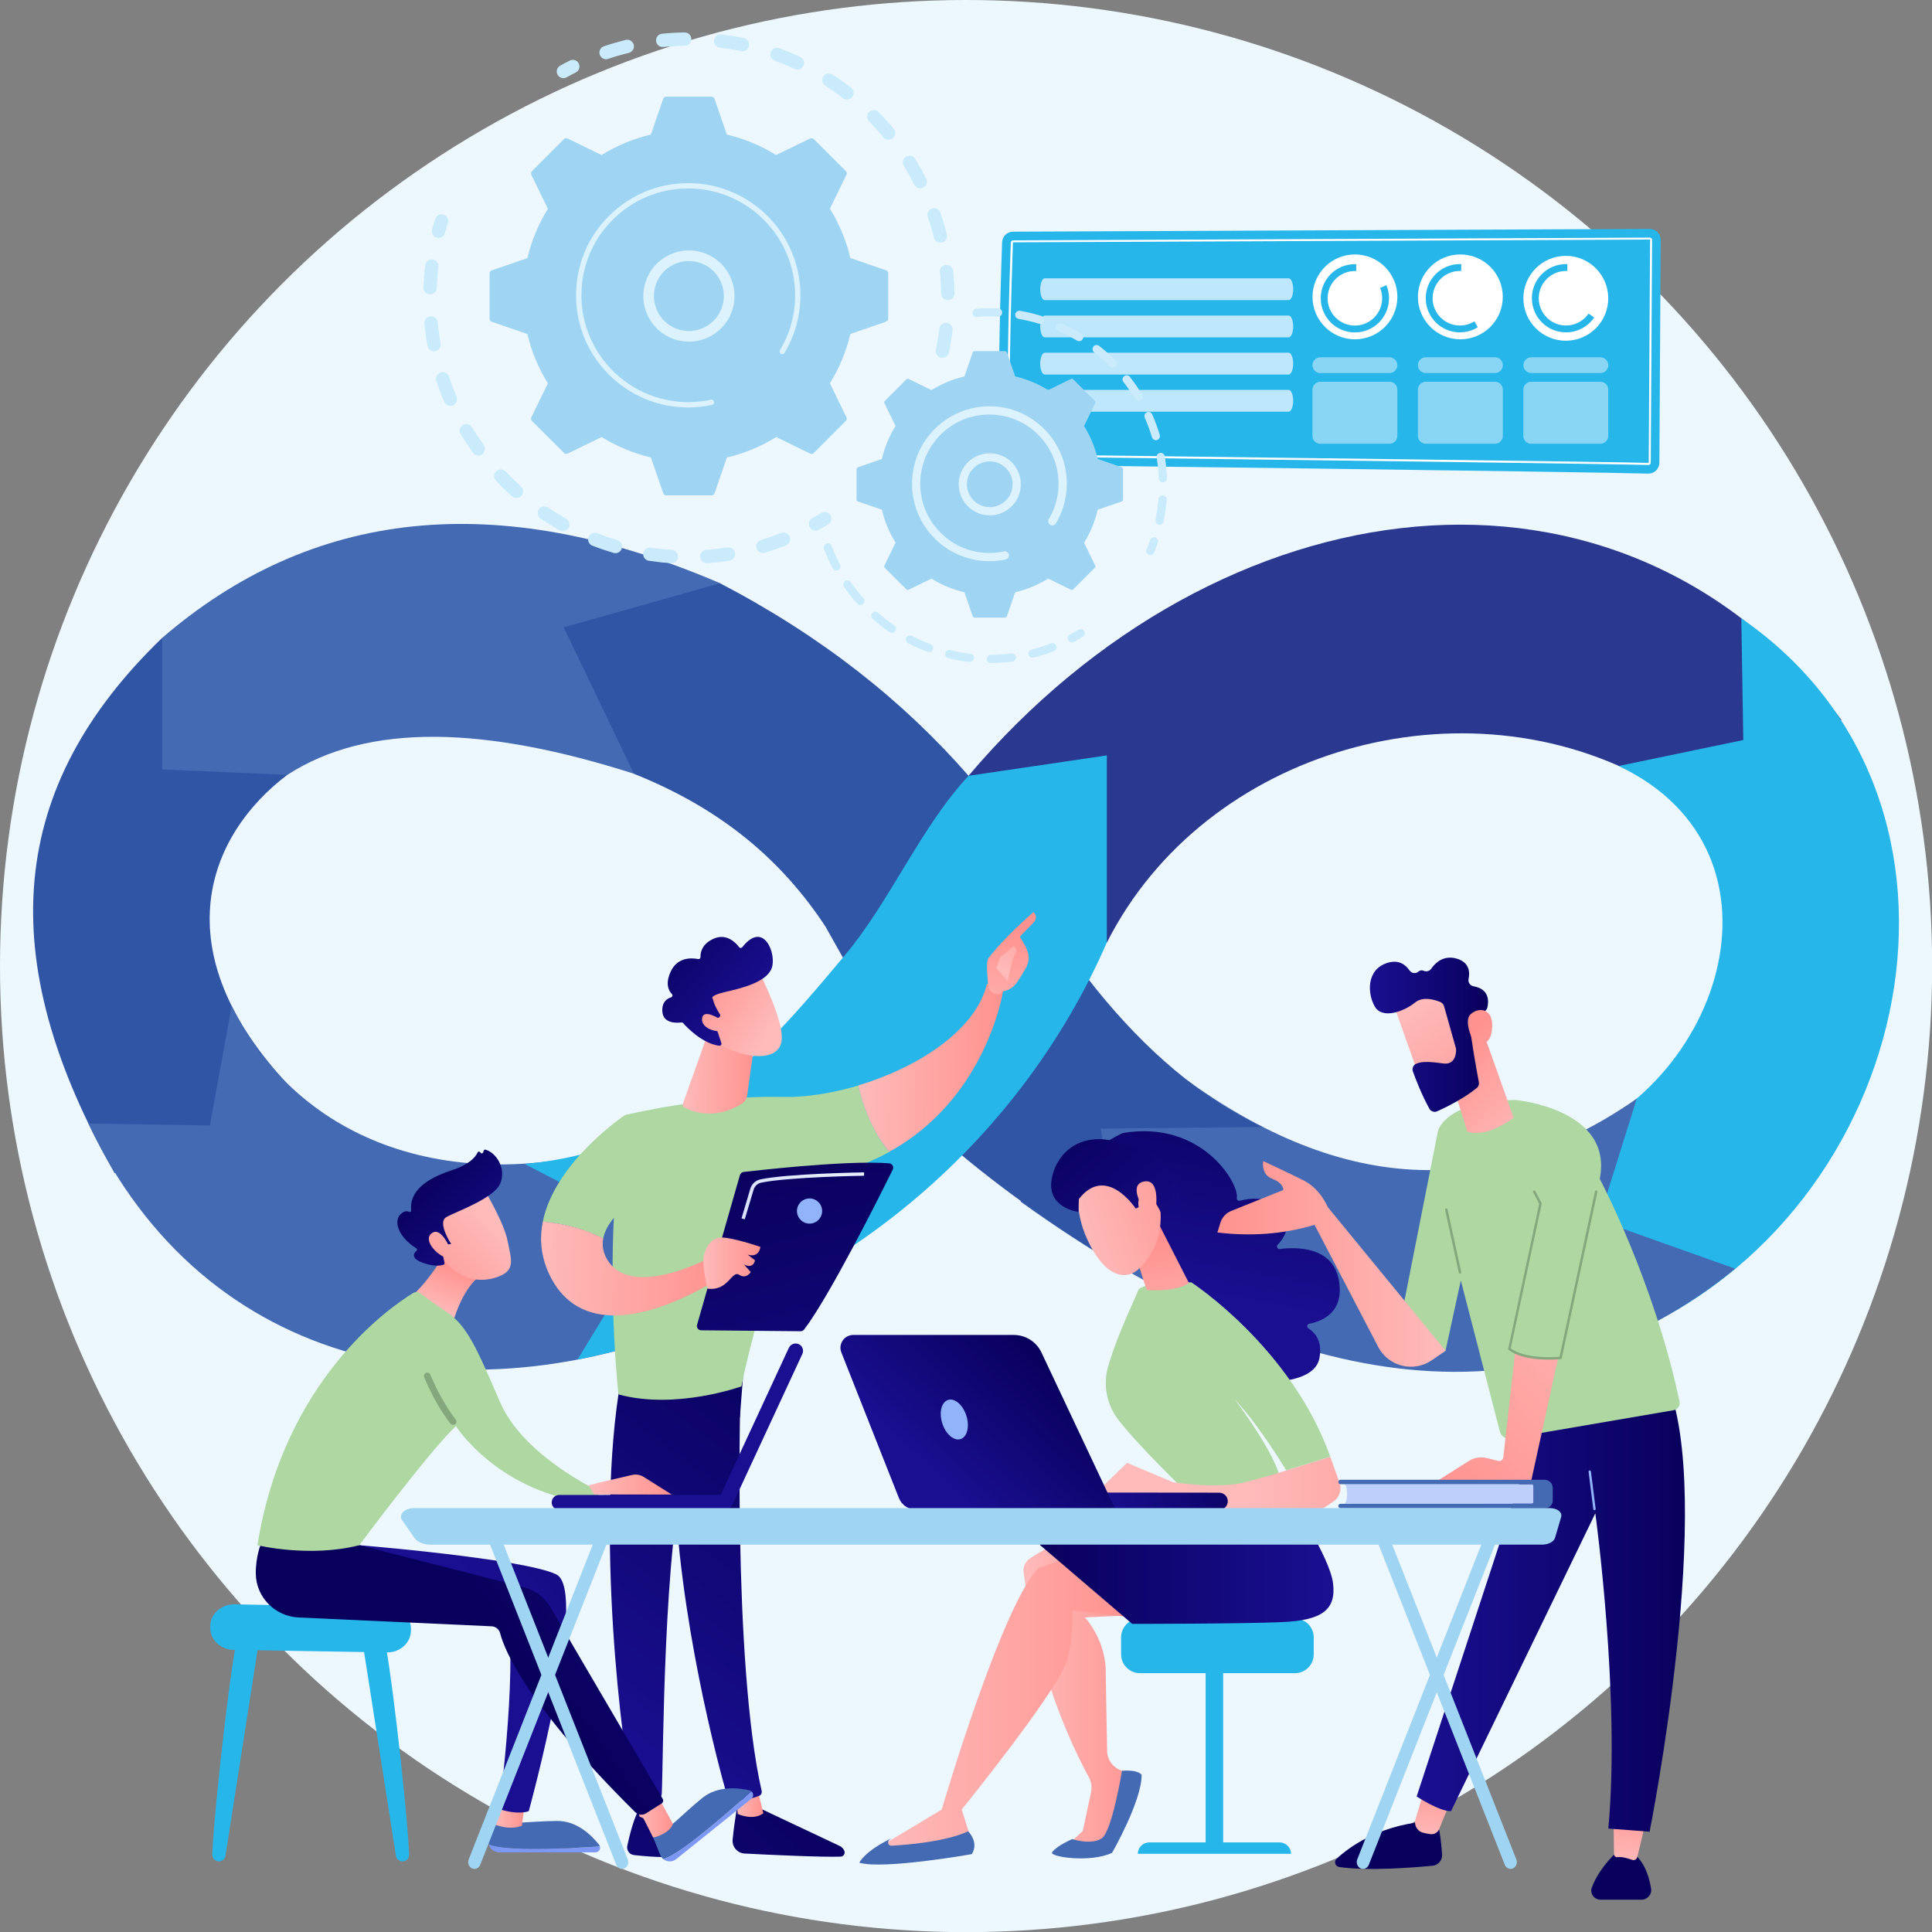 <?xml version="1.0" encoding="utf-8"?>
<!-- Generator: Adobe Illustrator 25.2.3, SVG Export Plug-In . SVG Version: 6.00 Build 0)  -->
<svg version="1.1" id="Layer_1" xmlns="http://www.w3.org/2000/svg" xmlns:xlink="http://www.w3.org/1999/xlink" x="0px" y="0px"
	 viewBox="0 0 2868.6 2868.9" style="enable-background:new 0 0 2868.6 2868.9;" xml:space="preserve">
<rect x="0" y="0" width="2868.6" height="2868.9" fill="#808080" stroke="none"/>
<style type="text/css">
	.st0{fill:#ECF8FE;}
	.st1{fill:#3155A5;}
	.st2{fill:#436AB2;}
	.st3{fill:#2B388F;}
	.st4{fill:#27B6EA;}
	.st5{fill:#FFFFFF;}
	.st6{fill:#BFE7FB;}
	.st7{opacity:0.64;}
	.st8{fill:url(#SVGID_1_);}
	.st9{fill:url(#SVGID_2_);}
	.st10{fill:url(#SVGID_3_);}
	.st11{fill:url(#SVGID_4_);}
	.st12{fill:url(#SVGID_5_);}
	.st13{fill:url(#SVGID_6_);}
	.st14{fill:#AED7A2;}
	.st15{fill:url(#SVGID_7_);}
	.st16{fill:url(#SVGID_8_);}
	.st17{fill:url(#SVGID_9_);}
	.st18{fill:url(#SVGID_10_);}
	.st19{fill:url(#SVGID_11_);}
	.st20{fill:url(#SVGID_12_);}
	.st21{fill:url(#SVGID_13_);}
	.st22{fill:url(#SVGID_14_);}
	.st23{fill:url(#SVGID_15_);}
	.st24{fill:url(#SVGID_16_);}
	.st25{fill:#91B3FA;}
	.st26{fill:url(#SVGID_17_);}
	.st27{fill:#7D97F4;}
	.st28{fill:url(#SVGID_18_);}
	.st29{fill:url(#SVGID_19_);}
	.st30{fill:url(#SVGID_20_);}
	.st31{fill:url(#SVGID_21_);}
	.st32{fill:url(#SVGID_22_);}
	.st33{fill:#85A77E;}
	.st34{fill:url(#SVGID_23_);}
	.st35{fill:url(#SVGID_24_);}
	.st36{fill:url(#SVGID_25_);}
	.st37{fill:url(#SVGID_26_);}
	.st38{fill:url(#SVGID_27_);}
	.st39{fill:url(#SVGID_28_);}
	.st40{fill:url(#SVGID_29_);}
	.st41{fill:url(#SVGID_30_);}
	.st42{fill:url(#SVGID_31_);}
	.st43{fill:url(#SVGID_32_);}
	.st44{fill:url(#SVGID_33_);}
	.st45{fill:url(#SVGID_34_);}
	.st46{fill:url(#SVGID_35_);}
	.st47{fill:url(#SVGID_36_);}
	.st48{fill:url(#SVGID_37_);}
	.st49{fill:url(#SVGID_38_);}
	.st50{fill:url(#SVGID_39_);}
	.st51{fill:url(#SVGID_40_);}
	.st52{fill:url(#SVGID_41_);}
	.st53{fill:url(#SVGID_42_);}
	.st54{fill:url(#SVGID_43_);}
	.st55{fill:url(#SVGID_44_);}
	.st56{fill:url(#SVGID_45_);}
	.st57{fill:url(#SVGID_46_);}
	.st58{fill:url(#SVGID_47_);}
	.st59{fill:url(#SVGID_48_);}
	.st60{fill:url(#SVGID_49_);}
	.st61{fill:url(#SVGID_50_);}
	.st62{fill:#9FD5F3;}
	.st63{fill:#BDD0FB;}
	.st64{fill:#C9EBFC;}
	.st65{fill:#DCF2FD;}
</style>
<circle class="st0" cx="1434.4" cy="1434.4" r="1434.4"/>
<g id="Illustration">
	<g>
		<g>
			<path class="st1" d="M240.8,947.1l185.8,203.4c-116.3,87.7-189.3,259.9,5.4,464.6L170.3,1742
				C-13.1,1420.7,12.8,1166.9,240.8,947.1z"/>
			<path class="st2" d="M131.3,1668.2l180.3,2.9l32.4-177.6c99,203.4,333.1,288.4,600.9,201.7l135.2,251.4
				C693.6,2122.7,302.4,2032.3,131.3,1668.2z"/>
			<path class="st3" d="M1643.5,1399.4c146.2-288.9,532-395.5,809.4-237.3l281.2-93.1c-328.4-438.1-925.2-355-1296,82.8
				L1643.5,1399.4z"/>
			<path class="st4" d="M2292.2,1705.3l119.3,278.7c435.3-181.3,567.1-795.3,174-1065.8l2.9,180.6l-185,38.5
				C2675.9,1266.4,2554.5,1632.7,2292.2,1705.3z"/>
			<path class="st2" d="M1515.2,1784.1c412.4,296.6,773.3,335.3,1061.1,99.6l-202.5-72l56.4-180.4
				c-252.5,175.3-487.2,118.2-712.5-61.2L1515.2,1784.1z"/>
			<path class="st2" d="M240.8,947.1v195.4l185.9,8c120.5-78.2,295-71.9,514.7-1.6l127.7-283C735.2,723,461.5,757.1,240.8,947.1z"/>
			<path class="st1" d="M941.4,1149L837,931.5l232.1-65.5c150.8,78.6,272.2,174.9,369.1,286c106.7,235,253.2,435.7,436.4,521.3
				l-240.4,2.5l37,209.7c-94.2-56.4-185.1-119.7-265.1-188.8l-180.5-321C1162.6,1280.1,1074.7,1202.2,941.4,1149z"/>
			<path class="st4" d="M1438.1,1151.9c-70.6,75.5-116.8,186.8-183.2,265.9c-105.8,126.2-237.8,289.2-476,310.4l194.4,100.6
				l-115.8,189.8c388.4-77.2,660.2-330.6,785.9-619.2v-277.8L1438.1,1151.9z"/>
		</g>
		<g>
			<path class="st4" d="M1504.1,344l945.4-4.1c9-0.1,16.4,7.3,16.3,16.3l-2,330.9c-0.1,9.1-7.6,16.4-16.7,16.1
				c-83.4-2.5-937.8-13.5-954.2-12.8c-16.1,0.7-7.4-260.7-5-330.8C1488.3,350.9,1495.4,344,1504.1,344z"/>
			<path class="st5" d="M2447.7,690.4h-0.1c-53.3-1.6-563.9-8-809.3-11c-71.7-0.9-122.7-1.5-136.3-1.7h-1.3l-0.2-1.2
				c-5.8-32.7-5.7-142.1,0.3-316.3c0.1-1.8,1.5-3.3,3.4-3.3l945.4-4.1c0.9,0,1.8,0.4,2.4,1c0.6,0.6,1,1.5,1,2.4l-2,330.9
				C2451,688.8,2449.5,690.4,2447.7,690.4z M1503.4,674.6c15.3,0.2,65.3,0.8,135,1.7c245.4,3.1,756,9.4,809.3,11h0.1
				c0.1,0,0.2-0.2,0.2-0.3l2-330.9l-0.3-1.9v1.5l-945.4,4.1c-0.2,0-0.3,0.1-0.3,0.3C1498,532,1497.8,640.6,1503.4,674.6z"/>
			<path class="st6" d="M1544.5,429.4L1544.5,429.4c0,8.9,3,16.2,6.7,16.2h362.2c3.7,0,6.7-7.3,6.7-16.2l0,0c0-8.9-3-16.2-6.7-16.2
				h-362.1C1547.5,413.2,1544.5,420.5,1544.5,429.4z"/>
			<path class="st6" d="M1544.5,484.7L1544.5,484.7c0,8.9,3,16.2,6.7,16.2h362.2c3.7,0,6.7-7.3,6.7-16.2l0,0c0-8.9-3-16.2-6.7-16.2
				h-362.1C1547.5,468.5,1544.5,475.7,1544.5,484.7z"/>
			<path class="st6" d="M1544.5,539.9L1544.5,539.9c0,8.9,3,16.2,6.7,16.2h362.2c3.7,0,6.7-7.3,6.7-16.2l0,0c0-8.9-3-16.2-6.7-16.2
				h-362.1C1547.5,523.7,1544.5,530.9,1544.5,539.9z"/>
			<path class="st6" d="M1544.5,595.1L1544.5,595.1c0,8.9,3,16.2,6.7,16.2h362.2c3.7,0,6.7-7.3,6.7-16.2l0,0c0-8.9-3-16.2-6.7-16.2
				h-362.1C1547.5,578.9,1544.5,586.2,1544.5,595.1z"/>
			<g>
				<circle class="st5" cx="2011.8" cy="440.8" r="63"/>
				<circle class="st5" cx="2168.3" cy="440.8" r="63"/>
				<circle class="st5" cx="2324.9" cy="442.9" r="63"/>
				<g>
					<path class="st4" d="M2049.2,427.5c1.9,4.7,3,9.9,3,15.4c0,22.3-18.1,40.5-40.5,40.5c-22.3,0-40.5-18.1-40.5-40.5
						c0-22.3,18.1-40.5,40.5-40.5c0.7,0,1.4,0,2,0.1v-10.3c-0.7,0-1.4,0-2,0c-28,0-50.7,22.7-50.7,50.7s22.7,50.7,50.7,50.7
						s50.7-22.7,50.7-50.7c0-6.9-1.4-13.5-3.9-19.5L2049.2,427.5z"/>
					<path class="st4" d="M2189.2,477.1c-6.2,3.9-13.6,6.2-21.6,6.2c-22.3,0-40.5-18.1-40.5-40.5c0-22.3,18.1-40.5,40.5-40.5
						c0.7,0,1.4,0,2,0.1v-10.3c-0.7,0-1.4,0-2,0c-28,0-50.7,22.7-50.7,50.7s22.7,50.7,50.7,50.7c9.8,0,18.9-2.8,26.6-7.6
						L2189.2,477.1z"/>
					<path class="st4" d="M2358.7,465.6c-7.3,10.7-19.6,17.7-33.5,17.7c-22.3,0-40.5-18.1-40.5-40.5c0-22.3,18.1-40.5,40.5-40.5
						c0.7,0,1.4,0,2,0.1v-10.3c-0.7,0-1.4,0-2,0c-28,0-50.7,22.7-50.7,50.7s22.7,50.7,50.7,50.7c17.3,0,32.6-8.7,41.8-22
						L2358.7,465.6z"/>
				</g>
				<g class="st7">
					<path class="st6" d="M2063.1,530.5h-102.7c-6.4,0-11.7,5.2-11.7,11.7s5.2,11.7,11.7,11.7h102.7c6.4,0,11.7-5.2,11.7-11.7
						S2069.5,530.5,2063.1,530.5z"/>
					<path class="st6" d="M2219.7,530.5H2117c-6.4,0-11.7,5.2-11.7,11.7s5.2,11.7,11.7,11.7h102.7c6.4,0,11.7-5.2,11.7-11.7
						S2226.1,530.5,2219.7,530.5z"/>
					<path class="st6" d="M2273.6,553.9h102.7c6.4,0,11.7-5.2,11.7-11.7s-5.2-11.7-11.7-11.7h-102.7c-6.4,0-11.7,5.2-11.7,11.7
						S2267.1,553.9,2273.6,553.9z"/>
					<path class="st6" d="M2063.1,566.8h-102.7c-6.4,0-11.7,5.2-11.7,11.7v68.7c0,6.4,5.2,11.7,11.7,11.7h102.7
						c6.4,0,11.7-5.2,11.7-11.7v-68.7C2074.8,572,2069.5,566.8,2063.1,566.8z"/>
					<path class="st6" d="M2219.7,566.8H2117c-6.4,0-11.7,5.2-11.7,11.7v68.7c0,6.4,5.2,11.7,11.7,11.7h102.7
						c6.4,0,11.7-5.2,11.7-11.7v-68.7C2231.3,572,2226.1,566.8,2219.7,566.8z"/>
					<path class="st6" d="M2376.2,566.8h-102.7c-6.4,0-11.7,5.2-11.7,11.7v68.7c0,6.4,5.2,11.7,11.7,11.7h102.7
						c6.4,0,11.7-5.2,11.7-11.7v-68.7C2387.9,572,2382.7,566.8,2376.2,566.8z"/>
				</g>
			</g>
		</g>
		<g>
			<g>
				
					<linearGradient id="SVGID_1_" gradientUnits="userSpaceOnUse" x1="6216.642" y1="2135.571" x2="5744.621" y2="1622.145" gradientTransform="matrix(1 9.500000e-03 9.500000e-03 -1 -4991.696 4716.209)">
					<stop  offset="0" style="stop-color:#09005D"/>
					<stop  offset="1" style="stop-color:#1A0F91"/>
				</linearGradient>
				<path class="st8" d="M1095.6,2676.5c0,0-5.2,27.6-7.8,55c-1,10.7,7.1,20.1,17.9,20.6c36.5,1.9,114.5,5.6,142.5,4.6
					c4.2-0.1,7-4.4,5.5-8.4l0,0c-1.3-3.3-3.8-6-7-7.5l-128.3-60.5L1095.6,2676.5z"/>
				
					<linearGradient id="SVGID_2_" gradientUnits="userSpaceOnUse" x1="6063.422" y1="2097.5" x2="6105.323" y2="2097.5" gradientTransform="matrix(1 9.500000e-03 9.500000e-03 -1 -4991.696 4716.209)">
					<stop  offset="0" style="stop-color:#FEBBBA"/>
					<stop  offset="1" style="stop-color:#FF928E"/>
				</linearGradient>
				<path class="st9" d="M1091.8,2660.2l3.6,33.1c0,0,22.5,10.7,38-1l-9-37L1091.8,2660.2z"/>
				
					<linearGradient id="SVGID_3_" gradientUnits="userSpaceOnUse" x1="6253.875" y1="2716.209" x2="5852.204" y2="2171.796" gradientTransform="matrix(1 9.500000e-03 9.500000e-03 -1 -4991.696 4716.209)">
					<stop  offset="0" style="stop-color:#09005D"/>
					<stop  offset="1" style="stop-color:#1A0F91"/>
				</linearGradient>
				<path class="st10" d="M1100.7,2037.9c-1.8,8.6-13.2,431.3,30.2,621.2c0.7,3.1-0.9,6.3-3.8,7.4c-7,2.8-20.6,6.7-36.9,7.1
					c-5,0.1-9.5-3.2-10.9-8.1c-12.5-44.1-72.3-264.9-78.4-475.3c-6.8-235.2,0.1-8,0.1-8l6.7-145.3L1100.7,2037.9z"/>
				
					<linearGradient id="SVGID_4_" gradientUnits="userSpaceOnUse" x1="6110.719" y1="2232.968" x2="5638.679" y2="1719.521" gradientTransform="matrix(1 9.500000e-03 9.500000e-03 -1 -4991.696 4716.209)">
					<stop  offset="0" style="stop-color:#09005D"/>
					<stop  offset="1" style="stop-color:#1A0F91"/>
				</linearGradient>
				<path class="st11" d="M947.2,2689.5c0,0-7.9,13.9-15.8,51c-1.4,6.7,3.2,13.2,10,13.9c12,1.3,30.6,3,45.4,3
					c6.8,0,12.2-5.9,11.5-12.7c-1.5-13.6-6.4-35.8-22.1-53.3L947.2,2689.5z"/>
				
					<linearGradient id="SVGID_5_" gradientUnits="userSpaceOnUse" x1="5912.35" y1="2099.618" x2="5948.543" y2="2099.618" gradientTransform="matrix(1 9.500000e-03 9.500000e-03 -1 -4991.696 4716.209)">
					<stop  offset="0" style="stop-color:#FEBBBA"/>
					<stop  offset="1" style="stop-color:#FF928E"/>
				</linearGradient>
				<path class="st12" d="M940.8,2646.9l8.7,50.1c0,0,9,6.8,27,2.1l-3.9-53.9L940.8,2646.9z"/>
				
					<linearGradient id="SVGID_6_" gradientUnits="userSpaceOnUse" x1="6182.19" y1="2769.098" x2="5780.523" y2="2224.691" gradientTransform="matrix(1 9.500000e-03 9.500000e-03 -1 -4991.696 4716.209)">
					<stop  offset="0" style="stop-color:#09005D"/>
					<stop  offset="1" style="stop-color:#1A0F91"/>
				</linearGradient>
				<path class="st13" d="M921.7,2049.1c-39.1,222.7,2.8,551.3,17.3,615.7c0.9,3.9,4,7,8,7.7c6.8,1.2,17.9,2.2,28.9-0.9
					c3.8-1.1,6.5-4.5,6.7-8.4c2.5-51.9,1.9-370.8,37.5-496.5c1.8-6.4,5.8-11.9,11.2-15.7l67.3-46.9l5.9-76.8L921.7,2049.1z"/>
				<g>
					<path class="st14" d="M1161.2,1628.7c-110.7-2.9-233.2,26.9-233.2,26.9c-34.9,192.3-9.7,414.8-9.7,414.8
						c85.5,23.3,182.6-12,182.6-12c15-80.4,83.7-306.3,83.7-306.3c54.2-6.2,98.9-21.4,135.8-41.7c-27.7-32.7-40.5-74.2-46-98.6
						C1235,1623.5,1195.4,1629.6,1161.2,1628.7z"/>
					
						<linearGradient id="SVGID_7_" gradientUnits="userSpaceOnUse" x1="6235.944" y1="3191.396" x2="6450.167" y2="3191.396" gradientTransform="matrix(1 9.500000e-03 9.500000e-03 -1 -4991.696 4716.209)">
						<stop  offset="0" style="stop-color:#FEBBBA"/>
						<stop  offset="1" style="stop-color:#FF928E"/>
					</linearGradient>
					<path class="st15" d="M1489.9,1468.7c-10.8-13.2-24.6-7.2-24.6-7.2c-17,68.7-102.9,123.7-191,150.1c5.5,24.5,18.3,65.9,46,98.6
						C1466.8,1629.8,1489.9,1468.7,1489.9,1468.7z"/>
				</g>
				<g>
					
						<linearGradient id="SVGID_8_" gradientUnits="userSpaceOnUse" x1="1479.919" y1="3265.441" x2="1504.438" y2="3428.163" gradientTransform="matrix(1 0 0 -1 0 4807.485)">
						<stop  offset="0" style="stop-color:#FEBBBA"/>
						<stop  offset="1" style="stop-color:#FF928E"/>
					</linearGradient>
					<path class="st16" d="M1487.2,1472.1c1.1,3.6-12.1,9-19.8-5.9c-0.2-7.1-4.2-37.5,0.1-43.3c22.9-30.6,67-68.7,67-68.7
						c7.3,7.4,1.2,14.5,1.2,14.5l-21.4,21.9c4.4,8.1,9.7,14.9,12.2,24.6c1.9,7.4,0.6,15.2-3.2,21.9c-3.8,6.7-9,15.4-13.8,22.1
						C1500.2,1472.1,1487.2,1472.1,1487.2,1472.1z"/>
					
						<linearGradient id="SVGID_9_" gradientUnits="userSpaceOnUse" x1="6449.237" y1="3336.092" x2="6509.214" y2="3428.306" gradientTransform="matrix(1 9.500000e-03 9.500000e-03 -1 -4991.696 4716.209)">
						<stop  offset="0" style="stop-color:#FEBBBA"/>
						<stop  offset="1" style="stop-color:#FF928E"/>
					</linearGradient>
					<path class="st17" d="M1504.9,1404.9l-19.5,16.2l-6.2,16.3l17.1,19.3c0,0,6.1-32.4,10.5-39.3
						C1511.1,1410.4,1508.9,1406.9,1504.9,1404.9z"/>
				</g>
				<path class="st14" d="M969.4,1763.3l-41.5-107.6c0,0-104.1,69.3-122,158.3c19.5,1.6,55.1,7,89.7,25
					C903.7,1796.8,969.4,1763.3,969.4,1763.3z"/>
				
					<linearGradient id="SVGID_10_" gradientUnits="userSpaceOnUse" x1="5767.252" y1="2888.011" x2="6038.342" y2="2888.011" gradientTransform="matrix(1 9.500000e-03 9.500000e-03 -1 -4991.696 4716.209)">
					<stop  offset="0" style="stop-color:#FEBBBA"/>
					<stop  offset="1" style="stop-color:#FF928E"/>
				</linearGradient>
				<path class="st18" d="M1058.9,1865c0,0-116.8,64.5-155.4,8.1c-8-11.7-9.9-23.3-7.8-34.3c-34.6-17.9-70.2-23.3-89.7-25
					c-5.4,26.8-2.9,55.4,12.6,84.4c67.5,126.2,255.4-4.5,255.4-4.5L1058.9,1865z"/>
				
					<linearGradient id="SVGID_11_" gradientUnits="userSpaceOnUse" x1="5975.43" y1="3177.715" x2="6082.663" y2="3177.715" gradientTransform="matrix(1 9.500000e-03 9.500000e-03 -1 -4991.696 4716.209)">
					<stop  offset="0" style="stop-color:#FEBBBA"/>
					<stop  offset="1" style="stop-color:#FF928E"/>
				</linearGradient>
				<path class="st19" d="M1049.9,1537.8l-36.2,101.6c-0.6,1.7,0.1,3.6,1.6,4.4c9.6,5.4,44,21.1,86-5c4.4-2.7,7.4-7.2,8.1-12.3
					l12.3-88.1L1049.9,1537.8z"/>
				<g>
					
						<linearGradient id="SVGID_12_" gradientUnits="userSpaceOnUse" x1="1858.696" y1="3591.324" x2="1818.644" y2="3723.423" gradientTransform="matrix(0.752 -0.659 -0.659 -0.752 2114.931 5454.58)">
						<stop  offset="0" style="stop-color:#FEBBBA"/>
						<stop  offset="1" style="stop-color:#FF928E"/>
					</linearGradient>
					<path class="st20" d="M1127.5,1444.1c0,0,38,73.2,32.8,102.6s-53.2,26.8-94.8,2.5l-28.5-78.9L1127.5,1444.1z"/>
					
						<linearGradient id="SVGID_13_" gradientUnits="userSpaceOnUse" x1="1822.544" y1="3821.479" x2="1856.046" y2="3630.391" gradientTransform="matrix(0.752 -0.659 -0.659 -0.752 2114.931 5454.58)">
						<stop  offset="0" style="stop-color:#09005D"/>
						<stop  offset="1" style="stop-color:#1A0F91"/>
					</linearGradient>
					<path class="st21" d="M1067.6,1510.6c1.7-0.7,2.4-2.8,1.4-4.4c-3.1-4.8-8.8-14.5-10.5-23c0,0-6.9-4.5,17.8-10.2
						c24.7-5.7,61.6-14.5,69.5-35.4c7.7-20.4-11.6-72.1-43.6-31.3c-1.2,1.5-3.6,1.6-4.8,0c-5.1-6.8-18.6-20.9-37.6-12.6
						c-17.8,7.8-19.9,20.7-19.7,27.3c0.1,1.9-1.7,3.4-3.6,3c-8.9-1.8-30.4-3.5-40.6,18.5c-8.4,18.1-3.2,28.4,1.7,33.4
						c1.6,1.6,0.8,4.3-1.3,5c-5.9,1.7-13.5,6.7-12.9,20.4c0.9,19.1,22.2,17.6,28.2,16.8c1-0.1,2,0.2,2.7,1
						c5.1,5.8,28.3,30.4,53.6,33.6c2.2,0.3,3.9-1.9,3.2-4l-10.7-32c-0.5-1.5,0.2-3.1,1.7-3.7L1067.6,1510.6z"/>
					
						<linearGradient id="SVGID_14_" gradientUnits="userSpaceOnUse" x1="1817.714" y1="3591.928" x2="1781.679" y2="3710.781" gradientTransform="matrix(0.752 -0.659 -0.659 -0.752 2114.931 5454.58)">
						<stop  offset="0" style="stop-color:#FEBBBA"/>
						<stop  offset="1" style="stop-color:#FF928E"/>
					</linearGradient>
					<path class="st22" d="M1072,1515.2c0,0-27.4-19.2-29.5-3.3c-2.2,15.9,24.6,23.3,37.9,17.5L1072,1515.2z"/>
				</g>
				<g>
					<g>
						
							<linearGradient id="SVGID_15_" gradientUnits="userSpaceOnUse" x1="5852.427" y1="3096.635" x2="6002.008" y2="2473.381" gradientTransform="matrix(1 0 0 -1 -4705.662 4807.485)">
							<stop  offset="0" style="stop-color:#09005D"/>
							<stop  offset="1" style="stop-color:#1A0F91"/>
						</linearGradient>
						<path class="st23" d="M1035,1967l63.6-222.2c0.7-2.5,2.9-4.4,5.5-4.7c11.5-1.3,44.9-5.1,83.5-8.4
							c46.4-3.9,100.4-7.1,132.6-4.4c4.6,0.4,7.4,5.2,5.3,9.4c-18.3,37.1-93.7,187.9-131.5,237.3c-1.3,1.6-3.2,2.6-5.2,2.6
							l-147.6-1.4C1036.9,1975.3,1033.8,1971.1,1035,1967z"/>
						
							<linearGradient id="SVGID_16_" gradientUnits="userSpaceOnUse" x1="5749.909" y1="2931.832" x2="5834.667" y2="2931.832" gradientTransform="matrix(1 0 0 -1 -4705.662 4807.485)">
							<stop  offset="0" style="stop-color:#FEBBBA"/>
							<stop  offset="1" style="stop-color:#FF928E"/>
						</linearGradient>
						<path class="st24" d="M1050.4,1913.3c0,0-8.9-36.4-5.3-49.4c3.6-12.9,10.5-29.5,33.6-25.9c23.1,3.7,50.3,13.4,50.3,13.4
							s-1.4,16.8-18.9,11.4l10.9,8.4c0,0-1.6,13.5-16.4,6.3l10.1,11.2c0,0-6.4,11.1-17.3,4
							C1086.5,1885.7,1081.3,1917.7,1050.4,1913.3z"/>
					</g>
					<path class="st25" d="M1183.3,1798.1c0,10.3,8.4,18.7,18.7,18.7c10.3,0,18.7-8.4,18.7-18.7s-8.4-18.7-18.7-18.7
						C1191.7,1779.5,1183.3,1787.8,1183.3,1798.1z"/>
					
						<linearGradient id="SVGID_17_" gradientUnits="userSpaceOnUse" x1="1101.004" y1="3031.891" x2="1283.004" y2="3031.891" gradientTransform="matrix(1 0 0 -1 0 4807.485)">
						<stop  offset="0" style="stop-color:#DAE3FE"/>
						<stop  offset="1" style="stop-color:#E9EFFD"/>
					</linearGradient>
					<path class="st26" d="M1105.8,1810.4l-4.8-1.4l13-43.9c2.1-7.2,7.9-12.5,15.1-14c41.1-8.6,149.2-10.3,153.8-10.4l0.1,5
						c-1.1,0-112.2,1.8-152.8,10.3c-5.4,1.1-9.7,5.2-11.3,10.6L1105.8,1810.4z"/>
				</g>
			</g>
			<g>
				<path class="st4" d="M353,2432.2c-6.8,10-33.7,237.2-37.9,321.1c-0.3,5.7,4.3,10.4,9.9,10.4l0,0c4.9,0,9.1-3.6,9.8-8.4
					l49.3-315.9L353,2432.2z"/>
				<path class="st4" d="M569.6,2432.2c6.8,10,33.7,237.2,37.9,321.1c0.3,5.7-4.3,10.4-9.9,10.4l0,0c-4.9,0-9.1-3.6-9.8-8.4
					l-49.3-315.9L569.6,2432.2z"/>
				<path class="st4" d="M312.2,2414.4v2.5c-0.2,17.8,15.2,32.4,34.4,32.8l227.8,3.8c18.9,0.3,34.7-13.4,35.7-30.9l0.1-2.3
					c1-18.3-14.6-33.7-34.3-34.1l-227.9-4.1C328.4,2381.9,312.4,2396.3,312.2,2414.4z"/>
			</g>
			<g>
				<g>
					<path class="st27" d="M792.2,2745c-40.5,0-58.4-3.5-66.4-6.6c1.6,6.7,7.5,11.9,15,11.9h143.3c4.8,0,7.9-4.6,6.7-8.8
						C874.4,2742.8,839.7,2745,792.2,2745z"/>
					<path class="st2" d="M890.7,2741.5c-0.2-0.8-0.6-1.7-1.2-2.4c-10.9-13.9-32.8-35.8-62.7-35.4c-43.7,0.6-58.9,5.4-92.9,0.3
						l-8,26.6c-0.8,2.7-0.8,5.4-0.2,7.9c8,3.2,25.9,6.6,66.4,6.6C839.7,2745,874.4,2742.8,890.7,2741.5z"/>
				</g>
				
					<linearGradient id="SVGID_18_" gradientUnits="userSpaceOnUse" x1="734.004" y1="2112.912" x2="778.704" y2="2112.912" gradientTransform="matrix(1 0 0 -1 0 4807.485)">
					<stop  offset="0" style="stop-color:#FEBBBA"/>
					<stop  offset="1" style="stop-color:#FF928E"/>
				</linearGradient>
				<path class="st28" d="M743.8,2675.3l-9.8,33.4c0,0,21.8,9.9,40.9,2l3.8-29L743.8,2675.3z"/>
				<g>
					<path class="st27" d="M1040.8,2724c-31.6,25.4-47.7,33.9-55.9,36.5c5.4,4.2,13.3,4.5,19.1-0.1l111.7-89.7c3.8-3,3.3-8.5-0.2-11
						C1103.5,2670.7,1077.8,2694.2,1040.8,2724z"/>
					<path class="st2" d="M1115.4,2659.5c-0.7-0.5-1.5-0.9-2.4-1.2c-17.2-4-47.9-7.2-70.9,11.8c-33.7,27.8-42.6,41.1-72.2,58.4
						l10.3,25.6c1.1,2.6,2.7,4.7,4.7,6.3c8.2-2.6,24.4-11.1,55.9-36.5C1077.8,2694.2,1103.5,2670.7,1115.4,2659.5z"/>
				</g>
				
					<linearGradient id="SVGID_19_" gradientUnits="userSpaceOnUse" x1="1243.421" y1="2747.987" x2="741.906" y2="2376.866" gradientTransform="matrix(1 0 0 -1 0 4807.485)">
					<stop  offset="0" style="stop-color:#09005D"/>
					<stop  offset="1" style="stop-color:#1A0F91"/>
				</linearGradient>
				<path class="st29" d="M533.5,2294.3c0,0,242.5,19.8,292.2,43.2s-40.6,351.6-40.6,351.6s-13.5,6.5-43.7-2.9
					c0,0,30.9-242.2,7.9-294.7l-262.6-42.9L533.5,2294.3z"/>
				
					<linearGradient id="SVGID_20_" gradientUnits="userSpaceOnUse" x1="945.704" y1="2109.141" x2="999.104" y2="2109.141" gradientTransform="matrix(1 0 0 -1 0 4807.485)">
					<stop  offset="0" style="stop-color:#FEBBBA"/>
					<stop  offset="1" style="stop-color:#FF928E"/>
				</linearGradient>
				<path class="st30" d="M945.7,2682.4c2.3,2.1,24.1,46.1,24.1,46.1s24.3-5.3,29.3-20.6l-21.9-39.8L945.7,2682.4z"/>
				
					<linearGradient id="SVGID_21_" gradientUnits="userSpaceOnUse" x1="746.191" y1="2364.662" x2="1381.476" y2="2802.674" gradientTransform="matrix(1 0 0 -1 0 4807.485)">
					<stop  offset="0" style="stop-color:#09005D"/>
					<stop  offset="1" style="stop-color:#1A0F91"/>
				</linearGradient>
				<path class="st31" d="M387.4,2292.3c0,0-7.9,19-7.6,44.3c0.4,34.9,28.5,63.3,63.4,65l286.7,13.1c6.1,0.3,11.2,4.5,12.7,10.3
					c6.7,26.1,39.7,106.1,200.6,265.7c4.3,4.2,11,5,16.1,1.7l22.9-14.5c2.4-1.5,3.2-4.7,1.7-7.1l-166.9-285
					c-8.8-14.5-22.9-24.9-39.2-29.1l-244.3-62.5L387.4,2292.3z"/>
				
					<linearGradient id="SVGID_22_" gradientUnits="userSpaceOnUse" x1="649.245" y1="2861.219" x2="675.557" y2="2927.57" gradientTransform="matrix(1 0 0 -1 0 4807.485)">
					<stop  offset="0" style="stop-color:#FEBBBA"/>
					<stop  offset="1" style="stop-color:#FF928E"/>
				</linearGradient>
				<path class="st32" d="M669.9,1847c0,0-30.7,54.3-62,80.6l64.7,36.1c0,0,14.6-57.5,47.9-74.3L669.9,1847z"/>
				<path class="st14" d="M382.2,2294.3c0,0,77.4,18.9,151.3,0c0,0,103.4-139,143.4-176.8c0,0,63.8,100.7,205.8,114.9l7.9-17.7
					c0,0-113-52.1-147.8-132.2c-34.8-80.1-48.8-114.2-80.4-135.1c-19.7-13-31.5-21.9-37.6-26.7c-3.3-2.7-7.9-3-11.6-0.7
					C579.5,1940.5,421.4,2048.8,382.2,2294.3z"/>
				<path class="st33" d="M672.6,2115.6c-1.5,0-3-0.7-3.9-1.9c-24.6-32.1-38.4-67.6-38.9-69c-1-2.6,0.3-5.4,2.9-6.4s5.4,0.3,6.4,2.9
					c0.1,0.4,13.8,35.6,37.6,66.6c1.7,2.2,1.3,5.3-0.9,7C674.8,2115.2,673.7,2115.6,672.6,2115.6z"/>
				
					<linearGradient id="SVGID_23_" gradientUnits="userSpaceOnUse" x1="874.104" y1="2603.189" x2="997.404" y2="2603.189" gradientTransform="matrix(1 0 0 -1 0 4807.485)">
					<stop  offset="0" style="stop-color:#FEBBBA"/>
					<stop  offset="1" style="stop-color:#FF928E"/>
				</linearGradient>
				<path class="st34" d="M874.1,2205.5l16-4.3l48.5-11.2c5.8-1.4,12-0.3,17.1,2.9l41.7,26.2l-115.2-0.2L874.1,2205.5z"/>
				<g>
					
						<linearGradient id="SVGID_24_" gradientUnits="userSpaceOnUse" x1="3067.922" y1="2925.415" x2="2935.814" y2="2824.332" gradientTransform="matrix(0.991 -0.131 -0.131 -0.991 -1929.879 5112.232)">
						<stop  offset="0" style="stop-color:#FEBBBA"/>
						<stop  offset="1" style="stop-color:#FF928E"/>
					</linearGradient>
					<path class="st35" d="M718.7,1765.6c0,0,29.8,49.6,35,77s13.5,44.6-17.7,54.3c-31.2,9.8-60.2-2.6-78.4-28.2
						c0,0-28.4-39.4-25.6-57.4C634.8,1793.3,718.7,1765.6,718.7,1765.6z"/>
					
						<linearGradient id="SVGID_25_" gradientUnits="userSpaceOnUse" x1="2975.128" y1="3005.134" x2="3094.756" y2="2851.113" gradientTransform="matrix(0.991 -0.131 -0.131 -0.991 -1929.879 5112.232)">
						<stop  offset="0" style="stop-color:#09005D"/>
						<stop  offset="1" style="stop-color:#1A0F91"/>
					</linearGradient>
					<path class="st36" d="M665.9,1847.6l4-0.5c0,0-21.1-31.9-7.3-39.9c13.8-7.9,70.2-27.4,80-49.6c9.4-21.4-4.7-45.6-21.7-50.6
						c-1.1-0.3-2.2,0.3-2.6,1.4l-1,2.7c-0.7,1.8-3.3,1.9-4.1,0.1l0,0c-0.7-1.7-3.2-1.8-4-0.1c-3,6.6-12.1,18-39.2,26.8
						c-38.5,12.5-62.4,31.8-59.5,59.2c0.2,1.7-1.5,2.9-3.1,2.2c-3.1-1.4-7.9-1.6-13.4,4.4c-9.6,10.5-2.1,33.5,24.2,49.8
						c1.2,0.8,1.5,2.5,0.4,3.5c-3.9,3.4-9.5,10.9,8.3,17.6c18.2,6.8,28.1,4.5,31.8,3.1c1-0.4,1.6-1.4,1.3-2.5l-4.7-23.9
						c-0.2-1.2,0.6-2.4,1.9-2.6L665.9,1847.6z"/>
					
						<linearGradient id="SVGID_26_" gradientUnits="userSpaceOnUse" x1="3051.572" y1="2946.782" x2="2919.465" y2="2845.7" gradientTransform="matrix(0.991 -0.131 -0.131 -0.991 -1929.879 5112.232)">
						<stop  offset="0" style="stop-color:#FEBBBA"/>
						<stop  offset="1" style="stop-color:#FF928E"/>
					</linearGradient>
					<path class="st37" d="M667.6,1852.5c0,0-13.2-32.5-27-21.1s12.8,36.6,25.1,36.3L667.6,1852.5z"/>
				</g>
			</g>
			<g>
				<g>
					
						<linearGradient id="SVGID_27_" gradientUnits="userSpaceOnUse" x1="21025.068" y1="21445.154" x2="20695.375" y2="21126.404" gradientTransform="matrix(-1.388 -6.860000e-02 6.850000e-02 -1.385 2170.224 5157.712)">
						<stop  offset="0" style="stop-color:#09005D"/>
						<stop  offset="1" style="stop-color:#1A0F91"/>
					</linearGradient>
					<path class="st38" d="M829.6,2241.7c0.2,0,0.4,0,0.6,0l246.1-0.2c6.1,0,11-4.9,11-11s-5-11.1-11-11l-246.1,0.2
						c-6.1,0-11,4.9-11,11C819.1,2236.7,823.7,2241.5,829.6,2241.7z"/>
				</g>
				<g>
					
						<linearGradient id="SVGID_28_" gradientUnits="userSpaceOnUse" x1="16462.041" y1="16061.264" x2="16132.362" y2="15742.527" gradientTransform="matrix(0.647 -1.23 1.227 0.646 7514.834 -141.255)">
						<stop  offset="0" style="stop-color:#09005D"/>
						<stop  offset="1" style="stop-color:#1A0F91"/>
					</linearGradient>
					<path class="st39" d="M1171.6,2000.7c-0.1,0.2-0.2,0.3-0.3,0.5l-103.5,223.3c-2.6,5.5-0.2,12.1,5.3,14.6
						c5.5,2.6,12.2,0.2,14.6-5.4l103.6-223.3c2.6-5.5,0.2-12.1-5.3-14.6C1180.6,1993.4,1174.3,1995.5,1171.6,2000.7z"/>
				</g>
			</g>
			<g>
				<g>
					<rect x="1790.1" y="2466.1" class="st4" width="26" height="280.9"/>
					<path class="st4" d="M1916.9,2752.5h-227.5l0,0c0-9.3,7.6-16.9,16.9-16.9H1900C1909.3,2735.6,1916.9,2743.2,1916.9,2752.5
						L1916.9,2752.5z"/>
					<path class="st4" d="M1950.6,2456.4c0,15.4-12.6,27.9-27.9,27.9h-230.2c-15.4,0-27.9-12.6-27.9-27.9v-25.3
						c0-15.4,12.6-27.9,27.9-27.9h230.2c15.4,0,27.9,12.6,27.9,27.9V2456.4z"/>
				</g>
				<g>
					
						<linearGradient id="SVGID_29_" gradientUnits="userSpaceOnUse" x1="1519.616" y1="2298.141" x2="1704.304" y2="2298.141" gradientTransform="matrix(1 0 0 -1 0 4807.485)">
						<stop  offset="0" style="stop-color:#FEBBBA"/>
						<stop  offset="1" style="stop-color:#FF928E"/>
					</linearGradient>
					<path class="st40" d="M1611.3,2278.8c0,0-38.6,6-82,35c-6.8,4.6-10.6,12.5-9.5,20.7c5.2,41.2,26.6,174.4,97,304.5
						c3.7,6.9,4.8,14.9,3.1,22.5l-12.2,57l-22.7,21.3h58.5l38.9-105.4l-16.6-5.3c-12.9-4.1-21.8-16-22-29.5l-2-113
						c1.7-50.4-30.9-85.1-30.9-85.1l93.4-4.5L1611.3,2278.8z"/>
					<path class="st2" d="M1562.2,2750.1c-5.3,7,57.3,16.2,89,0.9c0,0,43.9-76.3,43.9-115.6c0,0-3.5-8-29.2-6.2
						c0,0-14.7,90.4-30.3,100.5c-15.6,10.1-43.5,1-43.5,1S1570,2739.8,1562.2,2750.1z"/>
					
						<linearGradient id="SVGID_30_" gradientUnits="userSpaceOnUse" x1="1302.704" y1="2285.485" x2="1692.504" y2="2285.485" gradientTransform="matrix(1 0 0 -1 0 4807.485)">
						<stop  offset="0" style="stop-color:#FEBBBA"/>
						<stop  offset="1" style="stop-color:#FF928E"/>
					</linearGradient>
					<path class="st41" d="M1692.5,2403.2c-0.5-0.9-100.5-12-100.5-12s3.3,30.4-7,72.3c-10.2,41.9-157.1,223.3-157.1,223.3
						l15.4,48.8c-47.6,16.6-94.5,19.2-140.6,8.5l95.5-57.3c0,0,89.3-304.4,144-358.7l100.3-34.7L1692.5,2403.2z"/>
					
						<linearGradient id="SVGID_31_" gradientUnits="userSpaceOnUse" x1="1543.304" y1="2488.841" x2="1979.95" y2="2488.841" gradientTransform="matrix(1 0 0 -1 0 4807.485)">
						<stop  offset="0" style="stop-color:#09005D"/>
						<stop  offset="1" style="stop-color:#1A0F91"/>
					</linearGradient>
					<path class="st42" d="M1916.9,2226.1c0,0,57.6,85.7,62.4,124.8c4.7,39.1-15.8,55-76.3,57.6s-221.9,2.6-221.9,2.6l-137.8-117.8
						c0,0,100.4-35.8,126.5-46C1695.9,2237.2,1916.9,2226.1,1916.9,2226.1z"/>
					<path class="st2" d="M1437.5,2719.1c0,0,16.6,16.1,5.4,33.9c0,0-131.4,23.3-167,12.7c0,0,7.4-16.9,47.6-36.1l-3,2.3
						c-3.7,2.9-1.6,8.9,3.2,8.6C1350,2739,1404.8,2734.2,1437.5,2719.1z"/>
				</g>
				<g>
					
						<linearGradient id="SVGID_32_" gradientUnits="userSpaceOnUse" x1="1850.786" y1="3218.2" x2="1786.488" y2="2880.408" gradientTransform="matrix(1 0 0 -1 0 4807.485)">
						<stop  offset="0" style="stop-color:#09005D"/>
						<stop  offset="1" style="stop-color:#1A0F91"/>
					</linearGradient>
					<path class="st43" d="M1667.2,1682.3c117.8-20,173.3,76.1,169.2,96.3c-0.5,2.7,2,4.9,4.6,4.2c13.5-3.6,43.4-8.2,61.9,15
						c16.4,20.5,4.1,39.8-5.8,50.4c-2.4,2.6-0.4,6.7,3.1,6.3c24.9-3.1,78.9-3.9,87.8,46.7c8.2,47.2-24.6,60.5-44.1,64.3
						c-3.3,0.6-4.1,5-1.2,6.8c9.7,6.2,21,18.9,16.4,44.1c-7.1,39.4-84.4,36.2-93.5,35.7c-0.6,0-1.1-0.2-1.6-0.5l-123.8-70.6
						c-1-0.6-1.6-1.5-1.8-2.6l-25-144.3c-0.2-1.2,0.2-2.4,1-3.2l-80.7-113.9C1604.4,1712.6,1665.8,1682.6,1667.2,1682.3z"/>
					<path class="st14" d="M1761,2214.7c0,0-67.1-63.9-100.2-106.2c-17.9-22.9-23.5-53-15.2-80.8c15.1-50.8,41.9-103.5,44.3-111.7
						c3.7-12.6,79-12,79-12s148.1,96.1,206.3,258.9l-65.4,20.3c0,0-38.7-64.9-76.9-106.1c0,0,66.1,87.3,68.4,123.1L1761,2214.7z"/>
					
						<linearGradient id="SVGID_33_" gradientUnits="userSpaceOnUse" x1="1744.367" y1="2795.556" x2="1718.056" y2="2964.385" gradientTransform="matrix(1 0 0 -1 0 4807.485)">
						<stop  offset="0" style="stop-color:#FEBBBA"/>
						<stop  offset="1" style="stop-color:#FF928E"/>
					</linearGradient>
					<path class="st44" d="M1680.8,1845.8c0.8,2.6,20.4,67.7,22,69.1c1.5,1.4,43.1,3.6,62.6-9.8l-48.5-94.9L1680.8,1845.8z"/>
					<g>
						
							<linearGradient id="SVGID_34_" gradientUnits="userSpaceOnUse" x1="3091.178" y1="546.616" x2="3263.397" y2="429.638" gradientTransform="matrix(0.604 -0.797 -0.797 -0.604 169.254 4626.273)">
							<stop  offset="0" style="stop-color:#FEBBBA"/>
							<stop  offset="1" style="stop-color:#FF928E"/>
						</linearGradient>
						<path class="st45" d="M1602.1,1762.1c0,0-9.5,37.3,16.8,87.5s56,50.1,72.3,34.1c16.3-16.1,36.3-43.3,31.5-91.8
							C1717.9,1743.3,1615.8,1714.7,1602.1,1762.1z"/>
						
							<linearGradient id="SVGID_35_" gradientUnits="userSpaceOnUse" x1="3206.048" y1="686.543" x2="3141.75" y2="348.747" gradientTransform="matrix(0.604 -0.797 -0.797 -0.604 169.254 4626.273)">
							<stop  offset="0" style="stop-color:#09005D"/>
							<stop  offset="1" style="stop-color:#1A0F91"/>
						</linearGradient>
						<path class="st46" d="M1686.3,1794.5c0,0-43.6-66.6-84.4-14.2l-0.7,19.1c0,0-47.9-5.7-39.5-49.6s49.7-71.3,103-52.3
							s83.8,38.5,87.2,76.7S1725,1804,1725,1804s-9.9-26.9-24-29.7s-10.4,18.2-10.4,18.2L1686.3,1794.5z"/>
						
							<linearGradient id="SVGID_36_" gradientUnits="userSpaceOnUse" x1="3101.491" y1="561.799" x2="3273.708" y2="444.821" gradientTransform="matrix(0.604 -0.797 -0.797 -0.604 169.254 4626.273)">
							<stop  offset="0" style="stop-color:#FEBBBA"/>
							<stop  offset="1" style="stop-color:#FF928E"/>
						</linearGradient>
						<path class="st47" d="M1697.5,1793.6c0,0-22.6-34.1,0.6-39.2s19.6,33.2,17.1,47.4L1697.5,1793.6z"/>
					</g>
					
						<linearGradient id="SVGID_37_" gradientUnits="userSpaceOnUse" x1="1852.492" y1="2603.733" x2="2218.636" y2="2603.733" gradientTransform="matrix(1 0 0 -1 0 4807.485)">
						<stop  offset="0" style="stop-color:#FEBBBA"/>
						<stop  offset="1" style="stop-color:#FF928E"/>
					</linearGradient>
					<path class="st48" d="M1624.2,2219.5l49.3-47.5l68.2,28.8c0,0,67.9,10.5,106.8,0s38.9-10.5,38.9-10.5l87.8-27.3l13.8,39
						c3.5,9.9,0,20.9-8.6,27c-7.6,5.4-16.5,11.3-22.2,13.8c-11.6,5.1-285.1-3.5-285.1-3.5L1624.2,2219.5z"/>
				</g>
				<g>
					
						<linearGradient id="SVGID_38_" gradientUnits="userSpaceOnUse" x1="1937.688" y1="2636.311" x2="1707.194" y2="2573.138" gradientTransform="matrix(0.999 -4.940000e-02 -4.940000e-02 -0.999 54.319 4894.777)">
						<stop  offset="0" style="stop-color:#09005D"/>
						<stop  offset="1" style="stop-color:#1A0F91"/>
					</linearGradient>
					<path class="st49" d="M1810.9,2241.9c-0.2,0-0.4,0-0.7,0l-286.1-0.3c-7.1,0-12.8-5.7-12.8-12.8s5.8-12.9,12.8-12.8l286.1,0.3
						c7.1,0,12.8,5.7,12.8,12.8C1823,2235.9,1817.6,2241.5,1810.9,2241.9z"/>
					
						<linearGradient id="SVGID_39_" gradientUnits="userSpaceOnUse" x1="1547.419" y1="2790.544" x2="1383.873" y2="2617.685" gradientTransform="matrix(1 0 0 -1 0 4807.485)">
						<stop  offset="0" style="stop-color:#09005D"/>
						<stop  offset="1" style="stop-color:#1A0F91"/>
					</linearGradient>
					<path class="st50" d="M1267,1982.1h238.2c17.6,0,33.6,10.1,41.1,26l110.1,233.5h-296.1c-11.3,0-21.5-6.9-25.7-17.5l-85.4-216.1
						C1244.3,1995.7,1253.5,1982.1,1267,1982.1z"/>
					<path class="st25" d="M1434.8,2101.9c5.2,16,1.3,31.6-8.5,34.8c-9.9,3.2-22.1-7.3-27.2-23.3c-5.2-16-1.3-31.6,8.5-34.8
						C1417.5,2075.4,1429.6,2085.8,1434.8,2101.9z"/>
				</g>
			</g>
			<g>
				<g>
					
						<linearGradient id="SVGID_40_" gradientUnits="userSpaceOnUse" x1="-2925.719" y1="1788.455" x2="-2923.305" y2="1532.47" gradientTransform="matrix(-1 0 0 -1 -866.389 4807.485)">
						<stop  offset="0" style="stop-color:#09005D"/>
						<stop  offset="1" style="stop-color:#1A0F91"/>
					</linearGradient>
					<path class="st51" d="M2137,2717.1c0,0,3,16.7,4.2,36.5c0.5,8.4-5.7,15.8-14.2,16.6c-29.3,2.8-95.9,8.1-138.5,1.9
						c-6-0.9-8.3-8.2-3.9-12.3c17.5-16.3,59.9-48.2,129.7-55.1L2137,2717.1z"/>
					
						<linearGradient id="SVGID_41_" gradientUnits="userSpaceOnUse" x1="-2987.466" y1="2074.328" x2="-3000.748" y2="2178.171" gradientTransform="matrix(-1 0 0 -1 -866.389 4807.485)">
						<stop  offset="0" style="stop-color:#FEBBBA"/>
						<stop  offset="1" style="stop-color:#FF928E"/>
					</linearGradient>
					<path class="st52" d="M2151.6,2679.5l-14.8,36.3c-2,5-7.1,8.1-12.4,7.5c-3.6-0.4-7.9-1.1-12.1-2.3
						c-8.4-2.5-13.1-11.4-10.6-19.8l11.2-37.4L2151.6,2679.5z"/>
					
						<linearGradient id="SVGID_42_" gradientUnits="userSpaceOnUse" x1="-3271.571" y1="1785.194" x2="-3269.156" y2="1529.21" gradientTransform="matrix(-1 0 0 -1 -866.389 4807.485)">
						<stop  offset="0" style="stop-color:#09005D"/>
						<stop  offset="1" style="stop-color:#1A0F91"/>
					</linearGradient>
					<path class="st53" d="M2404.7,2746c0,0-29.6,24.8-41.2,56.6c-3.2,8.8,3.5,18,12.8,18h61c8.9,0,15.8-8,14.2-16.8
						C2447.7,2781.8,2436.5,2746.1,2404.7,2746z"/>
					
						<linearGradient id="SVGID_43_" gradientUnits="userSpaceOnUse" x1="-3277.72" y1="2038.744" x2="-3290.664" y2="2139.936" gradientTransform="matrix(-1 0 0 -1 -866.389 4807.485)">
						<stop  offset="0" style="stop-color:#FEBBBA"/>
						<stop  offset="1" style="stop-color:#FF928E"/>
					</linearGradient>
					<path class="st54" d="M2441.4,2713.7c0,0-6,26.5-10.6,44c-0.8,3.2-4.2,4.9-7.3,3.8c-9.2-3.3-16.7-4.8-22.2-4
						c-2.5,0.3-4.7-1.8-4.8-4.3l-0.6-44L2441.4,2713.7z"/>
					
						<linearGradient id="SVGID_44_" gradientUnits="userSpaceOnUse" x1="-3368.193" y1="2423.241" x2="-2969.793" y2="2423.241" gradientTransform="matrix(-1 0 0 -1 -866.389 4807.485)">
						<stop  offset="0" style="stop-color:#09005D"/>
						<stop  offset="1" style="stop-color:#1A0F91"/>
					</linearGradient>
					<path class="st55" d="M2283.7,2117.3l-180.3,550.1c0,0,34.6,22.7,51.1,21.7l214.2-442.1c0,0,37.5,272.4,19.3,468l61.3,4.7
						c0,0,99.8-499.8,24.2-671L2283.7,2117.3z"/>
					<path class="st25" d="M2367.5,2242.3c0.1,0,0.1,0,0.2,0c1-0.1,1.6-1,1.5-2l-7-55.5c-0.1-1-1-1.6-2-1.5s-1.6,1-1.5,2l7,55.5
						C2365.9,2241.6,2366.6,2242.3,2367.5,2242.3z"/>
				</g>
				<path class="st14" d="M2249.9,1633.2c0,0,146.1,13,125.4,117.1c0,0,80.8,152,118.5,331c1.2,5.8-2.7,11.5-8.5,12.5l-243.3,41.7
					c-6.7,1.1-13.2-3-14.9-9.6l-58.1-224.7l-22.7,104.5l-72-18.8l60.6-306.9C2135,1679.9,2143.4,1635.1,2249.9,1633.2z"/>
				<path class="st33" d="M2167.8,1891.1c0.1,0,0.3,0,0.4,0c1-0.2,1.6-1.2,1.4-2.2l-20.3-93.1c-0.2-1-1.2-1.6-2.2-1.4
					s-1.6,1.2-1.4,2.2l20.3,93.1C2166.2,1890.5,2166.9,1891.1,2167.8,1891.1z"/>
				
					<linearGradient id="SVGID_45_" gradientUnits="userSpaceOnUse" x1="2433.573" y1="2887.283" x2="2137.68" y2="2571.328" gradientTransform="matrix(1 0 0 -1 0 4807.485)">
					<stop  offset="0" style="stop-color:#FEBBBA"/>
					<stop  offset="1" style="stop-color:#FF928E"/>
				</linearGradient>
				<path class="st56" d="M2182.5,2168.2c7.7-4.2,16.6-5.4,25.1-3.3l16.9,4.2c3.6,0.9,7.2-1.6,7.6-5.3l17.5-155.9
					c21.9,10.4,53.5,9.2,63.9,8.4l-40.3,183.8h-141.1L2182.5,2168.2z"/>
				
					<linearGradient id="SVGID_46_" gradientUnits="userSpaceOnUse" x1="-3012.793" y1="2930.782" x2="-2673.993" y2="2930.782" gradientTransform="matrix(-1 0 0 -1 -866.389 4807.485)">
					<stop  offset="0" style="stop-color:#FEBBBA"/>
					<stop  offset="1" style="stop-color:#FF928E"/>
				</linearGradient>
				<path class="st57" d="M1807.6,1830l4.3-14.2c2.5-8.2,8.5-14.8,16.4-17.9l77.1-31c0,0,1.2-9.9-16.3-16.6s-13.4-26.3-13.4-26.3
					s23.9,10.9,58.8,28.1c20,9.9,31.2,27.3,37.1,40.4l174.8,213.1l-20.5,14.1c-27,18.5-64.1,9.4-79.4-19.5l-94.7-181.6
					C1904.2,1833,1856.1,1835.7,1807.6,1830z"/>
				<g>
					
						<linearGradient id="SVGID_47_" gradientUnits="userSpaceOnUse" x1="-3134.734" y1="3120.731" x2="-3016.836" y2="3241.692" gradientTransform="matrix(-1 0 0 -1 -866.389 4807.485)">
						<stop  offset="0" style="stop-color:#FEBBBA"/>
						<stop  offset="1" style="stop-color:#FF928E"/>
					</linearGradient>
					<path class="st58" d="M2202.6,1533.8l44.9,125.8c0,0-39.8,31.1-68.8,20.6l-22.6-72.1C2156.1,1608.1,2173.4,1520,2202.6,1533.8z
						"/>
					<g>
						
							<linearGradient id="SVGID_48_" gradientUnits="userSpaceOnUse" x1="-2963.771" y1="3317.924" x2="-3110.761" y2="3123.468" gradientTransform="matrix(-1 0 0 -1 -866.389 4807.485)">
							<stop  offset="0" style="stop-color:#FEBBBA"/>
							<stop  offset="1" style="stop-color:#FF928E"/>
						</linearGradient>
						<path class="st59" d="M2068.5,1488.7c0,1.9,43.3,122.5,43.3,122.5l68.3-26.2l-24-120.4
							C2156.1,1464.6,2068.5,1456.2,2068.5,1488.7z"/>
						
							<linearGradient id="SVGID_49_" gradientUnits="userSpaceOnUse" x1="-3075.844" y1="3271.073" x2="-2900.383" y2="3271.073" gradientTransform="matrix(-1 0 0 -1 -866.389 4807.485)">
							<stop  offset="0" style="stop-color:#09005D"/>
							<stop  offset="1" style="stop-color:#1A0F91"/>
						</linearGradient>
						<path class="st60" d="M2144.1,1494l17.6,62.4c0.2,0.8,0.3,1.6,0.3,2.4c0,5.1-1.3,22.6-19.1,20.2c-16.2-2.2-31-3.9-40.4,0.5
							c-4.2,2-6.2,6.9-4.7,11.2c3.9,11,13.3,35.5,24.6,55.6c2.3,4.1,7.4,5.7,11.6,3.7c12.8-5.8,39.6-18.9,58.6-34.5
							c2.6-2.1,3.8-5.4,3.2-8.7c-3-16-11.9-64.5-12.3-78.4c-0.4-13.1,14.3-23,20.7-26.8c2.1-1.2,3.6-3.3,4.2-5.6
							c2-8.4,3.7-27.4-20.5-31.6c-5.1-0.9-8.4-5.7-7.4-10.8c2.1-10.1,1.4-24.8-17.7-30.3c-19.4-5.5-31.6,6.1-37.8,15.1
							c-2.5,3.6-7.2,4.8-11.2,3c-2.3-1-5.1-1.1-8,1.4c-4,3.4-10.1,2.3-13-2c-5.7-8.3-15.9-16.6-33.3-11
							c-30.9,10-29.4,45.6-18.1,64.9s44.2,6.6,59.7-6.2c11.8-9.7,29.8-3.9,37.8-0.6C2141.5,1489.2,2143.3,1491.3,2144.1,1494z"/>
						
							<linearGradient id="SVGID_50_" gradientUnits="userSpaceOnUse" x1="-3179.022" y1="3163.899" x2="-3061.125" y2="3284.859" gradientTransform="matrix(-1 0 0 -1 -866.389 4807.485)">
							<stop  offset="0" style="stop-color:#FEBBBA"/>
							<stop  offset="1" style="stop-color:#FF928E"/>
						</linearGradient>
						<path class="st61" d="M2189.8,1551.3c0,0-18.3-34.6-6.2-45.4c12.1-10.9,32.6-9.1,32,18
							C2214.9,1557.4,2189.8,1551.3,2189.8,1551.3z"/>
					</g>
				</g>
				<path class="st33" d="M2299.4,2018.7c10,0,17.1-0.8,17.9-0.8l1.3-0.1l53.2-248c0.2-1-0.4-1.9-1.4-2.2c-1-0.2-1.9,0.4-2.2,1.4
					l-52.6,245.5c-7.9,0.7-50.2,3.5-72.5-12.3l46.1-215.5l-9.6-18.1c-0.5-0.9-1.6-1.2-2.4-0.8c-0.9,0.5-1.2,1.6-0.8,2.4l9,17
					l-46.3,216.5l0.9,0.7C2256,2016.4,2282,2018.7,2299.4,2018.7z"/>
			</g>
			<g>
				<path class="st62" d="M704.5,2774.9c-1.2,0-2.5-0.3-3.7-0.8c-4.7-2.2-6.9-8.2-4.9-13.3l194.4-493.2c2-5.1,7.5-7.5,12.2-5.3
					s6.9,8.2,4.9,13.3L713,2768.8C711.6,2772.6,708.1,2774.9,704.5,2774.9z"/>
				<path class="st62" d="M923.5,2774.9c-3.6,0-7-2.3-8.5-6.1l-194.4-493.2c-2-5.1,0.1-11.1,4.9-13.3c4.7-2.2,10.2,0.2,12.2,5.3
					l194.4,493.2c2,5.1-0.1,11.1-4.9,13.3C926,2774.7,924.8,2774.9,923.5,2774.9z"/>
				<path class="st62" d="M2023.8,2774.9c-1.2,0-2.5-0.3-3.7-0.8c-4.7-2.2-6.9-8.2-4.9-13.3l194.4-493.2c2-5.1,7.5-7.5,12.2-5.3
					s6.9,8.2,4.9,13.3l-194.3,493.2C2030.8,2772.6,2027.4,2774.9,2023.8,2774.9z"/>
				<path class="st62" d="M2242.8,2774.9c-3.6,0-7-2.3-8.5-6.1l-194.4-493.2c-2-5.1,0.1-11.1,4.9-13.3c4.7-2.2,10.2,0.2,12.2,5.3
					l194.4,493.2c2,5.1-0.1,11.1-4.9,13.3C2245.3,2774.7,2244,2774.9,2242.8,2774.9z"/>
			</g>
			<g>
				<path class="st63" d="M1995.6,2232.7h281.5v-29.1h-281.5C2001.7,2203.7,2001.7,2232.7,1995.6,2232.7z"/>
				<path class="st2" d="M2273.8,2232.7c1.8,0,3.3-1.5,3.3-3.3V2207c0-1.8-1.5-3.3-3.3-3.3h-283.4c-1.8,0-3.3-1.5-3.3-3.3
					s1.5-3.3,3.3-3.3h302.9c6.7,0,12.2,5.4,12.2,12.2v18.6c0,6.3-5.1,11.5-11.5,11.5h-303.6c-1.8,0-3.3-1.5-3.3-3.3s1.5-3.3,3.3-3.3
					L2273.8,2232.7L2273.8,2232.7z"/>
			</g>
			<path class="st62" d="M2318,2252.3c0.9-3.2-0.3-6.6-3.5-9.1s-7.9-4-12.9-4h-1687c-6.5,0-12.6,2.2-16.2,5.9
				c-3.5,3.7-4,8.3-1.3,12.2l18.3,26.2c4.2,6,13.3,9.9,23.2,9.9H2290c9.3,0,17.3-4.4,19-10.4L2318,2252.3z"/>
		</g>
		<g>
			<g>
				<g>
					<path class="st64" d="M1397.3,531.1c-5.3-1.1-8.8-6.3-7.7-11.7c2.2-10.4,3.9-21,5.2-31.6c0.6-5.4,5.5-9.2,10.8-8.6
						c0.1,0,0.1,0,0.2,0c5.4,0.7,9.3,5.6,8.6,11c-1.3,11.1-3.2,22.3-5.4,33.2c-1,5-5.7,8.3-10.7,7.8
						C1398,531.2,1397.6,531.2,1397.3,531.1z M1397.5,435.9c-0.2-10.6-0.8-21.4-1.9-31.9c-0.6-5.4,3.4-10.3,8.8-10.8
						s10.3,3.4,10.8,8.8c1.1,11.1,1.8,22.4,2,33.6c0.1,5.5-4.3,9.9-9.7,10c-0.4,0-0.8,0-1.2,0C1401.4,445.1,1397.5,441,1397.5,435.9
						z M1386.7,352.8c-2.5-10.3-5.6-20.6-9-30.7c-1.8-5.2,1-10.8,6.2-12.5s10.8,1,12.5,6.2c3.6,10.6,6.8,21.5,9.4,32.3
						c1.3,5.3-1.9,10.6-7.2,12c-1.1,0.3-2.3,0.3-3.4,0.2C1391.3,359.9,1387.7,357,1386.7,352.8z M1357.6,274.2
						c-4.8-9.5-10-18.9-15.6-27.9c-2.9-4.6-1.4-10.7,3.2-13.6c4.6-2.9,10.7-1.4,13.6,3.2c5.9,9.5,11.4,19.4,16.4,29.4
						c2.5,4.9,0.5,10.8-4.4,13.3c-1.7,0.9-3.6,1.2-5.4,1C1362.2,279.3,1359.2,277.3,1357.6,274.2z M1311.8,204
						c-6.8-8.2-14-16.2-21.4-23.8c-3.8-3.9-3.8-10.2,0.1-14s10.2-3.8,14,0.1c7.8,8,15.4,16.4,22.5,25c3.5,4.2,2.9,10.4-1.3,13.9
						c-2.1,1.8-4.7,2.5-7.3,2.2C1315.9,207.3,1313.5,206.1,1311.8,204z M1251.5,145.7c-8.4-6.5-17.2-12.7-26.1-18.4
						c-4.6-3-5.9-9.1-3-13.6c3-4.6,9.1-5.9,13.7-3c9.4,6.1,18.7,12.6,27.5,19.4c4.3,3.3,5.1,9.5,1.8,13.9c-2.2,2.8-5.5,4.1-8.8,3.8
						C1254.8,147.6,1253,146.9,1251.5,145.7z M890.5,81.2c-1.7-5.2,1-10.8,6.2-12.5c10.6-3.6,21.5-6.7,32.4-9.4
						c5.3-1.3,10.6,2,11.9,7.3s-2,10.6-7.3,11.9C923.4,81,913,84,903,87.4c-1.4,0.5-2.8,0.6-4.1,0.5C895.1,87.5,891.8,85,890.5,81.2
						z M1179.9,102.3c-9.6-4.5-19.6-8.5-29.6-12.2c-5.1-1.9-7.8-7.5-5.9-12.6c1.9-5.1,7.5-7.8,12.6-5.9c10.5,3.8,21,8.1,31.1,12.8
						c5,2.3,7.1,8.2,4.8,13.1c-1.8,3.9-5.9,6.1-10,5.7C1182,103.1,1180.9,102.8,1179.9,102.3z M974.1,60.9
						c-0.5-5.4,3.4-10.3,8.8-10.8c11.1-1.1,22.4-1.8,33.6-1.9c5.5-0.1,9.9,4.3,10,9.7c0.1,5.5-4.3,9.9-9.7,10
						c-10.6,0.2-21.4,0.8-31.9,1.8c-0.7,0.1-1.3,0.1-2,0C978.4,69.3,974.6,65.7,974.1,60.9z M1100.4,75.9c-10.4-2.2-21-3.9-31.6-5.2
						c-5.4-0.7-9.3-5.6-8.6-11c0.7-5.3,5.5-9.2,10.8-8.6c0.1,0,0.1,0,0.2,0c11.1,1.4,22.3,3.2,33.2,5.5c5.3,1.1,8.8,6.4,7.6,11.7
						c-1,5-5.7,8.3-10.6,7.8C1101.1,76.1,1100.7,76,1100.4,75.9z"/>
					<path class="st64" d="M835.5,116c1.9,0.2,3.9-0.2,5.8-1.2c4.5-2.5,9-4.9,13.6-7.2c4.9-2.4,6.8-8.4,4.4-13.3s-8.4-6.8-13.3-4.4
						c-4.8,2.4-9.6,5-14.3,7.6c-4.8,2.6-6.5,8.7-3.8,13.4C829.4,113.9,832.3,115.6,835.5,116z"/>
				</g>
				<g>
					<path class="st64" d="M650.2,353.3c4.7,0.5,9.3-2.5,10.5-7.3c1.3-4.9,2.7-9.9,4.3-14.8c1.6-5.2-1.3-10.7-6.5-12.4
						c-5.2-1.6-10.7,1.3-12.4,6.5c-1.6,5.1-3.1,10.4-4.5,15.6c-1.4,5.3,1.7,10.7,7,12.1C649.1,353.1,649.7,353.2,650.2,353.3z"/>
					<path class="st64" d="M963.4,832.6c-5.4-0.8-9.1-5.8-8.3-11.2s5.8-9.1,11.2-8.3c10.3,1.6,20.8,2.7,31.3,3.4
						c5.4,0.3,9.6,5.1,9.2,10.5s-5.1,9.6-10.5,9.2c-4.6-0.3-9.1-0.7-13.6-1.1C976.3,834.3,969.8,833.5,963.4,832.6z M1039.6,826.9
						c-0.4-5.4,3.7-10.2,9.2-10.5c10.4-0.7,21-1.9,31.3-3.5c5.4-0.8,10.4,2.9,11.3,8.3c0.8,5.4-2.9,10.4-8.3,11.3
						c-10.9,1.7-21.9,2.9-32.9,3.6c-0.6,0-1.1,0-1.7,0C1043.8,835.6,1040,831.8,1039.6,826.9z M910.9,820.9
						c-10.5-3.1-21.1-6.7-31.4-10.7c-5.1-2-7.6-7.7-5.6-12.8s7.7-7.6,12.8-5.6c9.8,3.8,19.8,7.2,29.8,10.2c5.2,1.5,8.2,7,6.7,12.3
						c-1.4,4.6-5.8,7.5-10.5,7C912.1,821.2,911.5,821.1,910.9,820.9z M1123.3,814c-1.6-5.2,1.4-10.7,6.6-12.3c10-3,20-6.4,29.8-10.3
						c5.1-2,10.8,0.5,12.8,5.6s-0.5,10.8-5.6,12.8c-10.2,4-20.8,7.7-31.3,10.8c-1.3,0.4-2.6,0.5-3.8,0.4
						C1128,820.6,1124.5,818,1123.3,814z M830.9,787.3c-9.6-5.3-19.1-11.2-28.2-17.3c-4.5-3-5.7-9.2-2.7-13.7s9.2-5.7,13.7-2.7
						c8.7,5.8,17.7,11.4,26.8,16.5c4.8,2.7,6.5,8.7,3.8,13.4c-2,3.5-5.8,5.4-9.6,5C833.4,788.3,832.1,787.9,830.9,787.3z
						 M760.2,736.9c-8.2-7.3-16.2-15.1-23.8-23.1c-3.7-4-3.6-10.2,0.4-14s10.2-3.6,14,0.4c7.2,7.6,14.8,15,22.6,21.9
						c4.1,3.6,4.4,9.9,0.8,13.9c-2.2,2.4-5.3,3.6-8.4,3.2C763.8,739.1,761.8,738.3,760.2,736.9z M702.2,672.3
						c-6.4-9-12.5-18.3-18.2-27.7c-2.8-4.7-1.3-10.7,3.4-13.5s10.7-1.3,13.5,3.4c5.4,9,11.2,17.8,17.3,26.3
						c3.2,4.4,2.2,10.6-2.3,13.8c-2,1.5-4.4,2-6.7,1.8C706.5,676.1,703.9,674.7,702.2,672.3z M659.6,596.6
						c-4.3-10.1-8.2-20.6-11.7-31c-1.7-5.2,1.1-10.8,6.3-12.5s10.8,1.1,12.5,6.3c3.3,9.9,7,19.8,11.1,29.5c2.1,5-0.2,10.8-5.2,12.9
						c-1.6,0.7-3.2,0.9-4.8,0.7C664.2,602.2,661.1,600.1,659.6,596.6z M634.7,513.4c-2-10.8-3.5-21.8-4.5-32.8
						c-0.5-5.4,3.5-10.3,8.9-10.8s10.3,3.5,10.8,8.9c1,10.4,2.4,20.9,4.3,31.2c1,5.4-2.6,10.5-8,11.5c-0.9,0.2-1.9,0.2-2.8,0.1
						C639.2,521,635.5,517.8,634.7,513.4z M628.7,426.8c0.3-8.1,0.9-16.3,1.7-24.3c0.3-2.9,0.6-5.8,1-8.7c0.7-5.4,5.5-9.4,11-8.6
						c5.4,0.7,9.3,5.6,8.6,11c-0.3,2.7-0.7,5.5-0.9,8.3c-0.8,7.6-1.3,15.4-1.6,23.1c-0.2,5.4-4.8,9.7-10.3,9.5c-0.2,0-0.4,0-0.6,0
						C632.4,436.5,628.5,432,628.7,426.8z"/>
					<path class="st64" d="M1210,787.8c2,0.2,4-0.2,5.8-1.2c4.7-2.6,9.4-5.4,14-8.2c4.6-2.9,6.1-8.9,3.2-13.6
						c-2.9-4.6-8.9-6.1-13.6-3.2c-4.4,2.7-8.8,5.3-13.3,7.8c-4.8,2.7-6.4,8.7-3.8,13.4C1204,785.8,1206.9,787.5,1210,787.8z"/>
				</g>
				<g>
					<path class="st62" d="M1255.9,624.9c1.4-1.4,1.7-3.5,0.9-5.3l-24.6-50.5c13.8-22.3,24.2-47,30.4-73.2l53.1-18.3
						c1.9-0.6,3.1-2.4,3.1-4.4v-67.4c0-2-1.2-3.7-3.1-4.4l-53.1-18.3c-6.2-26.3-16.5-50.9-30.4-73.2l24.6-50.5
						c0.9-1.8,0.5-3.9-0.9-5.3l-47.7-47.6c-1.4-1.4-3.5-1.7-5.3-0.9l-50.5,24.6c-22.3-13.8-47-24.2-73.2-30.4l-18.3-53.1
						c-0.6-1.9-2.4-3.1-4.4-3.1h-67.4c-2,0-3.7,1.3-4.4,3.1l-18.3,53.1c-26.3,6.2-50.9,16.5-73.2,30.4l-50.5-24.6
						c-1.8-0.9-3.9-0.5-5.3,0.9l-47.6,47.7c-1.4,1.4-1.7,3.5-0.9,5.3l24.6,50.5c-13.8,22.3-24.2,47-30.4,73.2L730,401.5
						c-1.9,0.6-3.1,2.4-3.1,4.4v67.4c0,2,1.2,3.7,3.1,4.4l53.1,18.3c6.2,26.3,16.5,50.9,30.4,73.2l-24.6,50.5
						c-0.9,1.8-0.5,3.9,0.9,5.3l47.7,47.6c1.4,1.4,3.5,1.7,5.3,0.9l50.5-24.6c22.3,13.8,47,24.2,73.2,30.4l18.3,53.1
						c0.6,1.9,2.4,3.1,4.4,3.1h67.4c2,0,3.7-1.2,4.4-3.1l18.3-53.1c26.3-6.2,50.9-16.5,73.2-30.4l50.5,24.6c1.8,0.9,3.9,0.5,5.3-0.9
						L1255.9,624.9z"/>
					<path class="st65" d="M1006.3,505.2c-36.2-9.1-58.2-46-49.1-82.2c4.4-17.5,15.4-32.3,31-41.6c15.5-9.3,33.7-11.9,51.3-7.5
						c36.2,9.1,58.2,46,49.1,82.2c-8.3,32.9-39.6,54.1-72.4,50.8C1012.8,506.6,1009.6,506,1006.3,505.2z M996.2,394.9
						c-11.9,7.1-20.3,18.4-23.7,31.9c-7,27.8,9.9,56.1,37.6,63.1c27.8,7,56.1-9.9,63.1-37.6c7-27.8-9.9-56.1-37.6-63.1
						c-2.5-0.6-5-1.1-7.6-1.3C1017,386.7,1005.9,389.2,996.2,394.9z"/>
					<path class="st65" d="M1004.9,604.1c5.6,0.6,11.3,0.9,17.1,0.9l0,0c1.8,0,3.6,0,5.4-0.1c8.9-0.3,17.8-1.3,26.5-3
						c0.1,0,0.2,0,0.4-0.1c0.3-0.1,0.7-0.1,1-0.2c0.7-0.1,1.3-0.3,2-0.4c1.7-0.4,2.9-1.8,3.1-3.5c0-0.4,0-0.8-0.1-1.2
						c-0.5-2.1-2.6-3.5-4.7-3c-11,2.4-22.3,3.6-33.6,3.6c-56.2,0-105.7-29.4-133.9-73.6c-15.7-24.6-24.8-53.8-24.8-85
						c0-5.5,0.3-10.9,0.8-16.3c3.7-36.2,19.5-69.8,45.6-95.9c30-30,69.8-46.5,112.2-46.5c87.5,0,158.7,71.2,158.7,158.6
						c0,5.4-0.3,10.8-0.8,16.1c-2.3,23.1-9.7,45.4-21.7,65.4c-0.3,0.5-0.5,1.1-0.5,1.6c-0.1,1.5,0.5,3,1.9,3.8
						c1.9,1.1,4.3,0.5,5.4-1.4c12.5-20.9,20.3-44.4,22.7-68.6c0.6-5.6,0.9-11.2,0.9-16.9c0-91.8-74.8-166.5-166.6-166.5
						c-44.5,0-86.3,17.3-117.8,48.8c-27.4,27.4-44.1,62.6-47.9,100.6c-0.6,5.6-0.9,11.4-0.9,17.1c0,44.5,17.3,86.3,48.8,117.8
						C931.6,583.6,966.8,600.3,1004.9,604.1z"/>
				</g>
			</g>
			<g>
				<g>
					<path class="st64" d="M1707.4,824.1c2.6,0.3,5.2-1.2,6.3-3.8c2-4.8,3.8-9.7,5.4-14.6c1.1-3.2-0.6-6.6-3.8-7.7s-6.7,0.6-7.7,3.8
						c-1.6,4.7-3.3,9.4-5.2,13.9c-1.3,3.1,0.2,6.7,3.4,7.9C1706.2,823.9,1706.8,824.1,1707.4,824.1z"/>
					<path class="st64" d="M1720.4,779.1c-3.3-0.7-5.4-3.9-4.7-7.2c1.7-8.3,3-16.8,3.9-25.3c0.2-1.8,0.3-3.6,0.5-5.4
						c0.3-3.4,3.2-5.9,6.6-5.6c3.2,0.4,5.9,3.2,5.6,6.6c-0.2,1.9-0.3,3.8-0.5,5.6c-0.9,8.9-2.3,17.8-4.1,26.5
						c-0.6,3.1-3.5,5.2-6.6,4.8C1720.8,779.2,1720.6,779.2,1720.4,779.1z M1720.6,710.3c-0.4-10.3-1.5-20.7-3.2-30.8
						c-0.6-3.3,1.7-6.5,5-7s6.5,1.7,7,5c1.8,10.6,2.9,21.5,3.4,32.3c0.1,3.4-2.5,6.2-5.8,6.4c-0.3,0-0.6,0-0.9,0
						C1723.1,715.8,1720.7,713.3,1720.6,710.3z M1710.4,649.3c-2.9-9.9-6.5-19.6-10.7-29.1c-1.4-3.1,0.1-6.7,3.1-8
						c3.1-1.4,6.7,0,8,3.1c4.3,9.9,8.1,20.2,11.2,30.5c1,3.2-0.9,6.6-4.1,7.6c-0.8,0.2-1.6,0.3-2.4,0.2
						C1713.2,653.4,1711.1,651.7,1710.4,649.3z M1685.5,592.7c-5.3-8.9-11.2-17.5-17.5-25.6c-2.1-2.7-1.6-6.5,1.1-8.6
						c2.7-2.1,6.5-1.6,8.6,1.1c6.6,8.5,12.8,17.5,18.3,26.8c1.7,2.9,0.8,6.6-2.1,8.4c-1.2,0.7-2.5,1-3.7,0.8
						C1688.3,595.4,1686.6,594.4,1685.5,592.7z M1647.6,543.8c-7.3-7.3-15.1-14.2-23.1-20.6c-2.6-2.1-3.1-5.9-1-8.6
						c2.1-2.7,5.9-3.1,8.6-1c8.5,6.7,16.6,13.9,24.3,21.6c2.4,2.4,2.4,6.3,0,8.6c-1.3,1.3-3.2,1.9-4.9,1.7
						C1650,545.5,1648.6,544.9,1647.6,543.8z M1599,505.7c-8.8-5.3-18-10.1-27.4-14.3c-3.1-1.4-4.5-5-3.1-8c1.4-3.1,5-4.5,8.1-3.1
						c9.8,4.4,19.5,9.4,28.8,15c2.9,1.7,3.8,5.5,2.1,8.4c-1.3,2.1-3.6,3.2-5.8,2.9C1600.6,506.4,1599.8,506.2,1599,505.7z
						 M1542.5,480.6c-9.8-3-20-5.4-30.1-7.1c-3.3-0.6-5.5-3.7-5-7c0.6-3.3,3.7-5.5,7-5c10.7,1.8,21.3,4.4,31.6,7.5
						c3.2,1,5,4.4,4.1,7.6c-0.9,2.8-3.6,4.6-6.4,4.3C1543.3,480.8,1542.9,480.7,1542.5,480.6z M1444.1,464.9
						c-0.3-3.4,2.3-6.3,5.6-6.5c9.3-0.7,18.8-0.9,28.2-0.6c1.4,0,2.9,0.1,4.3,0.2c3.4,0.1,6,3,5.8,6.4s-3,6-6.4,5.8
						c-1.3-0.1-2.7-0.1-4-0.2c-9-0.3-18.1-0.1-26.9,0.6c-0.4,0-0.7,0-1.1,0C1446.7,470.2,1444.3,467.9,1444.1,464.9z"/>
				</g>
				<g>
					<path class="st64" d="M1439.4,982.8c-10.6-1.2-21.1-3.1-31.4-5.5c-3.3-0.8-5.3-4.1-4.5-7.4s4.1-5.3,7.4-4.5
						c9.8,2.4,19.9,4.1,30,5.3c3.3,0.4,5.7,3.4,5.4,6.8C1445.8,980.7,1442.8,983.1,1439.4,982.8L1439.4,982.8z M1465.1,978.4
						c0-3.4,2.7-6.1,6.1-6.1c10.1-0.1,20.4-0.7,30.4-2c3.3-0.4,6.4,1.9,6.8,5.3c0.4,3.3-1.9,6.4-5.3,6.8c-10.5,1.3-21.3,2-31.9,2.1
						c-0.2,0-0.4,0-0.7,0C1467.6,984.1,1465.2,981.6,1465.1,978.4z M1377.4,967.9c-10-3.7-19.8-8.1-29.2-13c-3-1.6-4.2-5.2-2.6-8.2
						s5.2-4.1,8.2-2.6c9,4.7,18.3,8.8,27.8,12.4c3.2,1.2,4.8,4.7,3.6,7.8c-1,2.7-3.6,4.2-6.3,3.9
						C1378.4,968.2,1377.9,968.1,1377.4,967.9z M1527.1,972c-0.8-3.3,1.1-6.6,4.4-7.4c9.8-2.5,19.6-5.6,29-9.3
						c3.1-1.2,6.7,0.3,7.9,3.5c1.2,3.1-0.3,6.7-3.5,7.9c-9.9,3.9-20.1,7.1-30.4,9.7c-0.7,0.2-1.4,0.2-2.1,0.2
						C1530,976.3,1527.8,974.6,1527.1,972z M1320.8,938.5c-8.8-6-17.2-12.6-25.2-19.6c-2.5-2.2-2.8-6.1-0.5-8.6
						c2.2-2.5,6.1-2.8,8.6-0.5c7.6,6.7,15.7,13,24,18.7c2.8,1.9,3.5,5.7,1.6,8.5c-1.3,1.9-3.5,2.8-5.7,2.6
						C1322.7,939.5,1321.7,939.1,1320.8,938.5z M1272.9,896.4c-7.1-7.9-13.7-16.4-19.8-25.1c-1.9-2.8-1.2-6.6,1.5-8.5
						c2.8-1.9,6.6-1.2,8.5,1.5c5.8,8.3,12.1,16.3,18.9,23.9c2.2,2.5,2,6.4-0.5,8.6c-1.3,1.2-3,1.7-4.7,1.5
						C1275.4,898.3,1274,897.6,1272.9,896.4z M1236.5,844c-5-9.4-9.4-19.2-13.2-29.1c-1.2-3.2,0.4-6.7,3.5-7.9s6.7,0.4,7.9,3.5
						c3.6,9.4,7.8,18.8,12.6,27.7c1.6,3,0.4,6.7-2.5,8.2c-1.1,0.6-2.3,0.8-3.5,0.7C1239.4,847.1,1237.5,845.9,1236.5,844z"/>
					<path class="st64" d="M1590.8,953.9c1.2,0.1,2.4-0.1,3.5-0.7c4.6-2.5,9.1-5.1,13.5-7.8c2.9-1.8,3.8-5.5,2-8.4s-5.5-3.8-8.4-2
						c-4.2,2.6-8.5,5.1-12.9,7.4c-3,1.6-4.1,5.3-2.5,8.3C1587,952.5,1588.8,953.7,1590.8,953.9z"/>
				</g>
				<g>
					<path class="st62" d="M1625.5,843.1c0.9-0.9,1.2-2.4,0.6-3.5l-16.5-33.8c9.3-14.9,16.2-31.4,20.3-49l35.5-12.2
						c1.2-0.4,2.1-1.6,2.1-2.9v-45.1c0-1.3-0.8-2.5-2.1-2.9l-35.5-12.2c-4.1-17.6-11.1-34.1-20.3-49l16.5-33.8
						c0.6-1.2,0.3-2.6-0.6-3.5l-31.9-31.9c-0.9-0.9-2.4-1.2-3.5-0.6l-33.8,16.5c-14.9-9.3-31.4-16.2-49-20.3l-12.2-35.5
						c-0.4-1.2-1.6-2.1-2.9-2.1h-45.1c-1.3,0-2.5,0.8-2.9,2.1l-12.2,35.5c-17.6,4.1-34.1,11.1-49,20.3l-33.8-16.5
						c-1.2-0.6-2.6-0.3-3.5,0.6l-31.9,31.9c-0.9,0.9-1.2,2.4-0.6,3.5l16.5,33.8c-9.3,14.9-16.2,31.4-20.3,49l-35.5,12.2
						c-1.2,0.4-2.1,1.6-2.1,2.9v45.1c0,1.3,0.8,2.5,2.1,2.9l35.5,12.2c4.1,17.6,11.1,34.1,20.3,49l-16.5,33.8
						c-0.6,1.2-0.3,2.6,0.6,3.5l31.9,31.9c0.9,0.9,2.4,1.2,3.5,0.6l33.8-16.5c14.9,9.3,31.4,16.2,49,20.3l12.2,35.5
						c0.4,1.2,1.6,2.1,2.9,2.1h45.1c1.3,0,2.5-0.8,2.9-2.1l12.2-35.5c17.6-4.1,34.1-11.1,49-20.3l33.8,16.5c1.2,0.6,2.6,0.3,3.5-0.6
						L1625.5,843.1z"/>
					<path class="st65" d="M1458.3,763.8c-12-3-22-10.5-28.3-21.1s-8.1-23-5.1-34.9c6.2-24.7,31.3-39.6,56-33.4s39.7,31.4,33.4,56
						c-3,11.9-10.5,22-21.1,28.3c-8.6,5.1-18.4,7.3-28.2,6.3C1462.8,764.7,1460.5,764.3,1458.3,763.8z M1436.7,710.7
						c-2.2,8.8-0.9,17.9,3.8,25.7c4.6,7.8,12,13.3,20.8,15.5l0,0c8.8,2.2,17.9,0.9,25.7-3.8c7.8-4.6,13.3-12,15.5-20.8
						c4.6-18.1-6.5-36.6-24.6-41.2c-1.6-0.4-3.3-0.7-4.9-0.9C1456.5,683.6,1440.8,694.2,1436.7,710.7z"/>
					<path class="st65" d="M1457.3,832.6c3.8,0.4,7.7,0.6,11.7,0.6c7.8,0,15.7-0.8,23.3-2.4c0.3-0.1,0.7-0.1,1-0.2
						c2.7-0.6,4.5-2.8,4.8-5.3c0.1-0.6,0-1.3-0.1-1.9c-0.7-3.3-4-5.4-7.2-4.7c-7.1,1.5-14.4,2.3-21.7,2.3l0,0c-0.4,0-0.8,0-1.2,0
						c-17.3-0.2-33.9-4.6-48.6-12.8c-8-4.4-15.4-10-22.1-16.6c-0.1-0.1-0.1-0.1-0.2-0.2c-0.2-0.2-0.3-0.3-0.5-0.5
						c-19.4-19.4-30.1-45.2-30.1-72.6c0-3.6,0.2-7.1,0.5-10.6c2.4-23.4,12.7-45.2,29.5-62.1c19.4-19.4,45.2-30.1,72.6-30.1
						s53.2,10.7,72.6,30.1s30.1,45.2,30.1,72.6c0,3.5-0.2,7-0.5,10.4c-1.5,15-6.3,29.4-14,42.3c-0.5,0.8-0.8,1.7-0.8,2.5
						c-0.2,2.3,0.8,4.6,2.9,5.8c2.9,1.7,6.6,0.8,8.4-2.1c8.7-14.4,14-30.6,15.7-47.3c0.4-3.9,0.6-7.8,0.6-11.7
						c0-30.7-12-59.5-33.7-81.2s-50.5-33.7-81.2-33.6c-30.7,0-59.5,12-81.2,33.7c-18.9,18.9-30.4,43.2-33.1,69.4
						c-0.4,3.9-0.6,7.8-0.6,11.8C1354.1,777.7,1399.4,826.7,1457.3,832.6z"/>
				</g>
			</g>
		</g>
	</g>
</g>
</svg>
